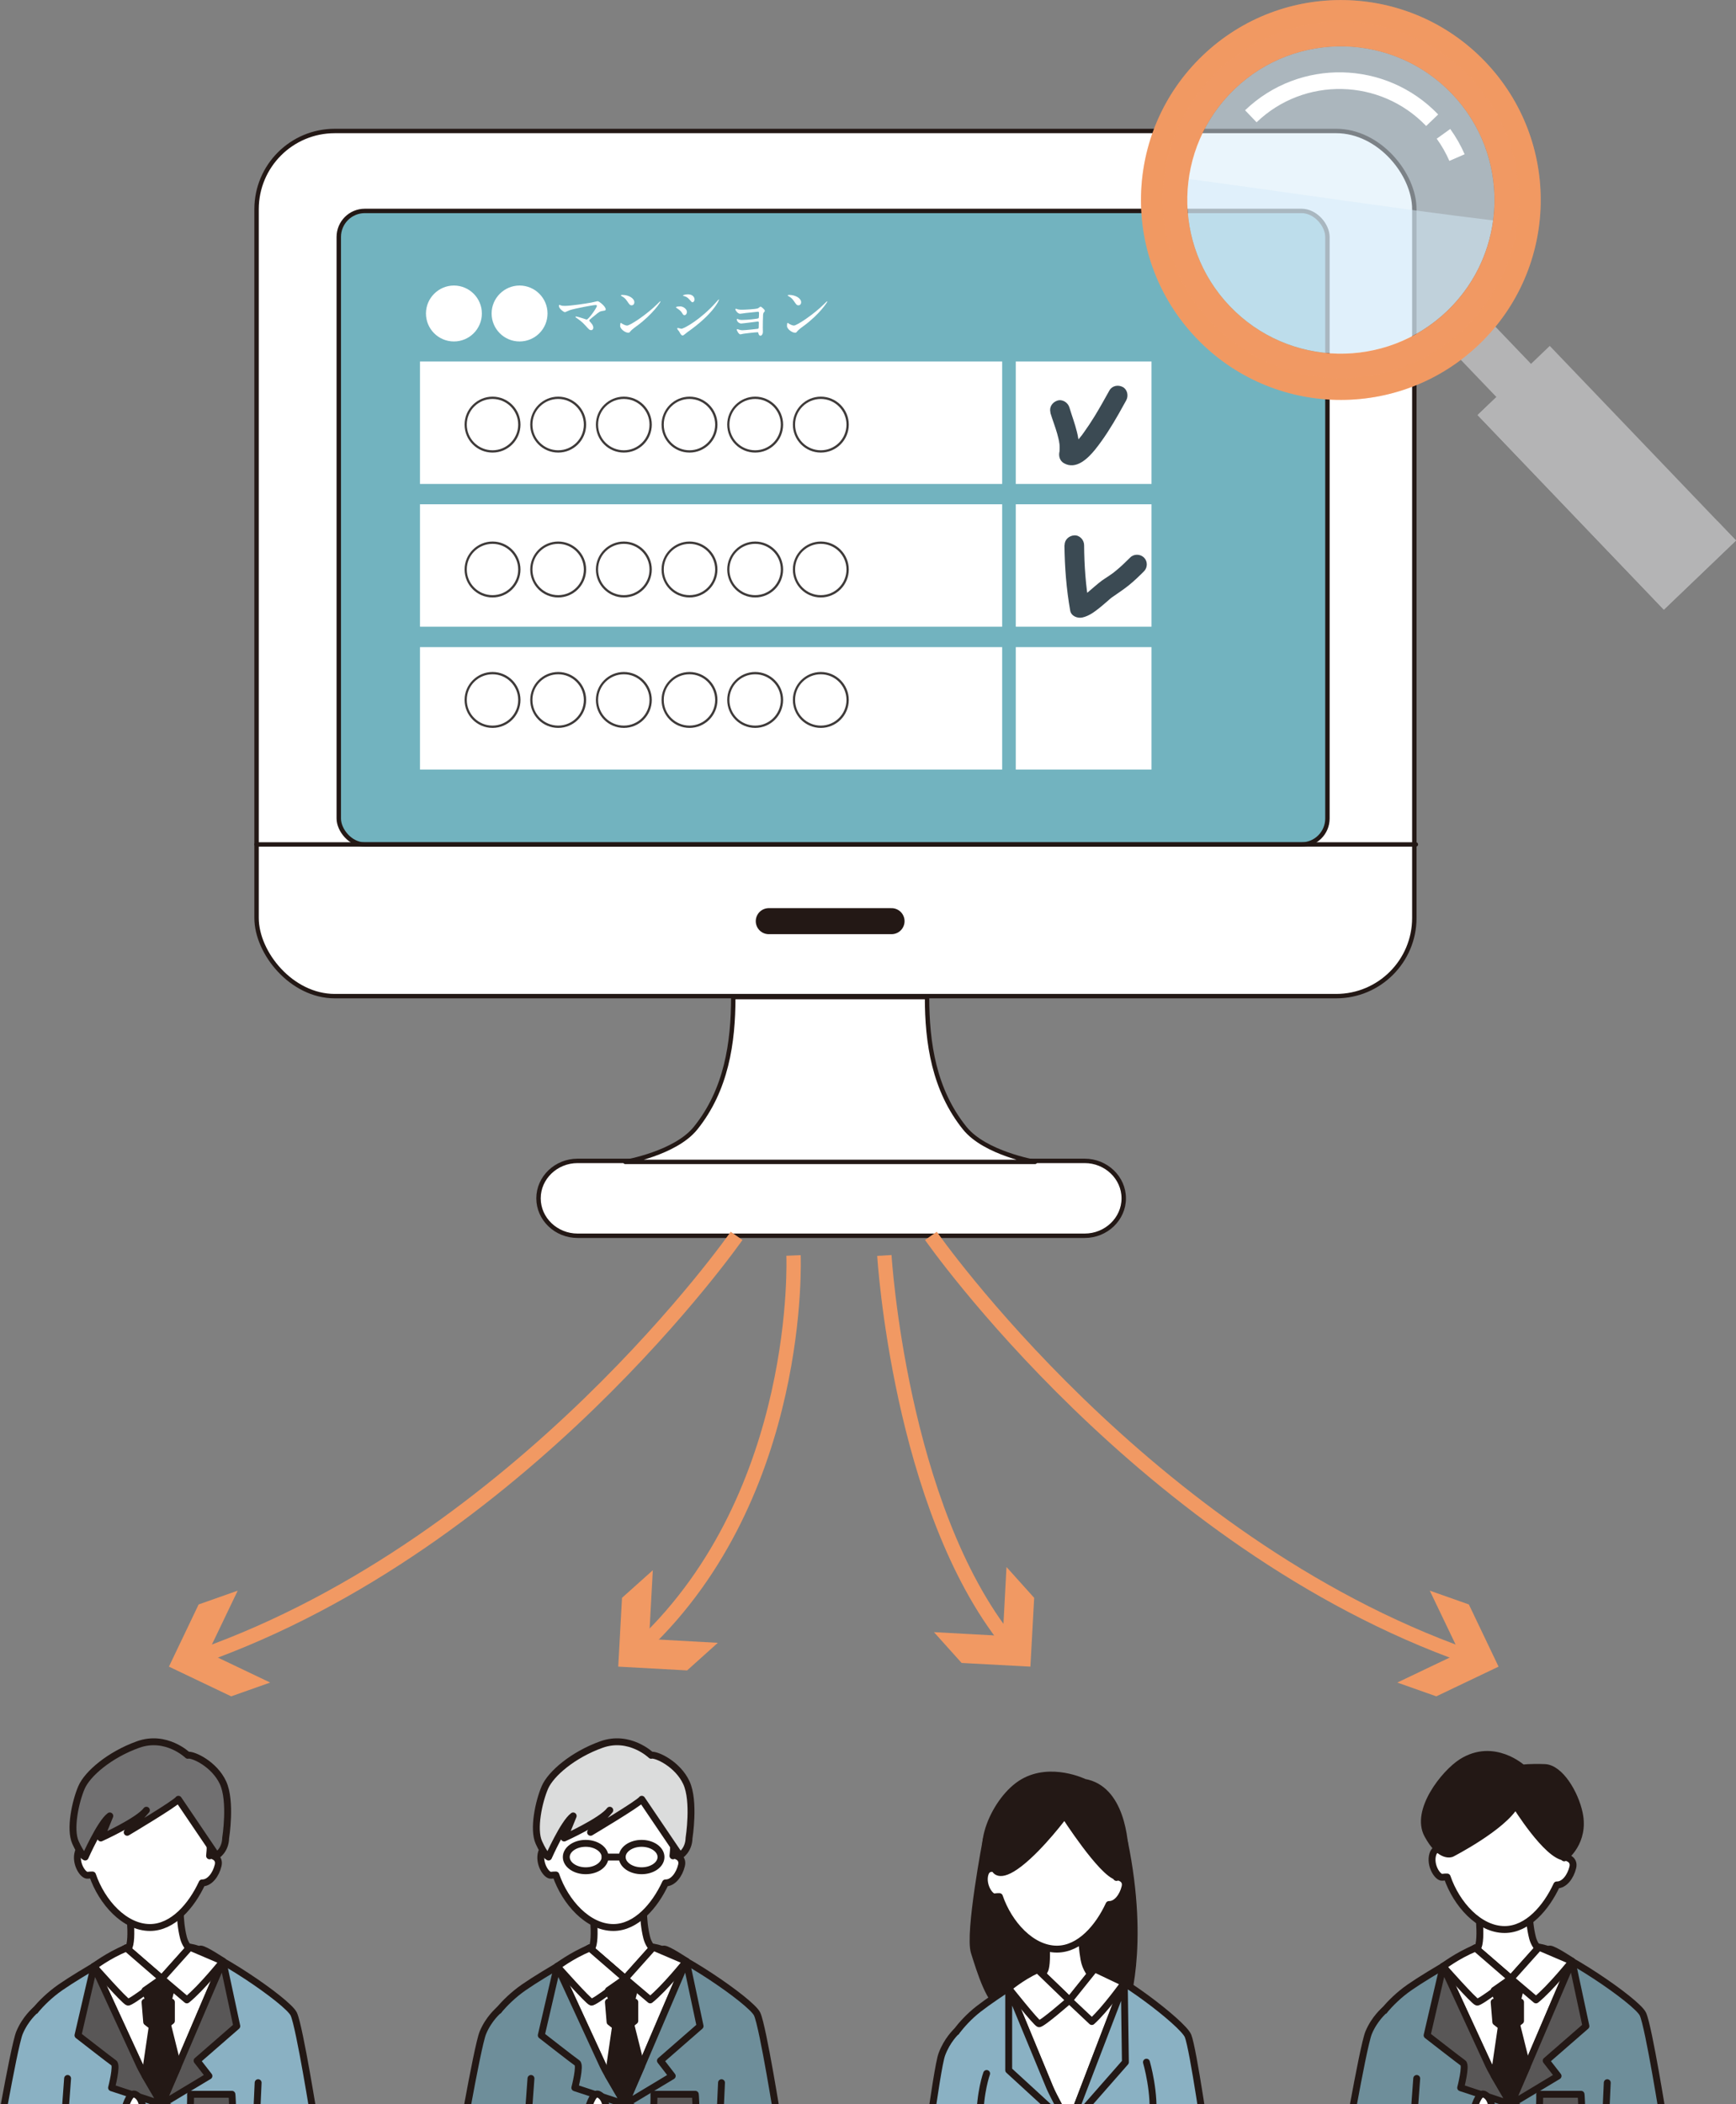 <?xml version="1.0" encoding="UTF-8"?><svg xmlns="http://www.w3.org/2000/svg" xmlns:xlink="http://www.w3.org/1999/xlink" viewBox="0 0 188.78 228.76"><rect x="0" y="0" width="188.78" height="228.76" fill="#808080" stroke="none"/><defs><style>.cls-1,.cls-2,.cls-3{fill:#fff;}.cls-1,.cls-4,.cls-5,.cls-6,.cls-7,.cls-8,.cls-9,.cls-10,.cls-11,.cls-3,.cls-12{stroke:#231815;stroke-linecap:round;stroke-linejoin:round;}.cls-1,.cls-7{stroke-width:.48px;}.cls-13,.cls-14{fill:#d6edfa;opacity:.5;}.cls-15,.cls-16{fill:#f19963;}.cls-14,.cls-17,.cls-16{mix-blend-mode:multiply;}.cls-18{clip-path:url(#clippath-2);}.cls-19{isolation:isolate;}.cls-4{stroke-width:2.83px;}.cls-4,.cls-20,.cls-7,.cls-21,.cls-11,.cls-22{fill:none;}.cls-5{fill:#717071;}.cls-5,.cls-6,.cls-8,.cls-9,.cls-10,.cls-11,.cls-3,.cls-12{stroke-width:.75px;}.cls-20{stroke:#fff;stroke-width:1.81px;}.cls-20,.cls-22{stroke-miterlimit:10;}.cls-17,.cls-23{fill:#b4b4b5;}.cls-24{fill:#3e3a39;}.cls-6{fill:#595757;}.cls-25{clip-path:url(#clippath-1);}.cls-26{fill:#72b3bf;}.cls-27{fill:#3b4a53;}.cls-8{fill:#231815;}.cls-16{opacity:.3;}.cls-28{clip-path:url(#clippath);}.cls-9{fill:#6e8e9a;}.cls-10{fill:#8ab1c3;}.cls-29{clip-path:url(#clippath-3);}.cls-22{stroke:#f19963;stroke-width:1.56px;}.cls-12{fill:#dbdcdc;}</style><clipPath id="clippath"><rect class="cls-21" x="49.63" y="184.8" width="36.3" height="43.96"/></clipPath><clipPath id="clippath-1"><rect class="cls-21" x="146.05" y="184.8" width="35.81" height="43.96"/></clipPath><clipPath id="clippath-2"><rect class="cls-21" x="100.69" y="187.16" width="30.6" height="41.61"/></clipPath><clipPath id="clippath-3"><rect class="cls-21" x="0" y="184.8" width="34.87" height="43.96"/></clipPath></defs><g class="cls-19"><g id="_レイヤー_2"><g id="Works"><path class="cls-2" d="m122.2,130.27c0,2.24-1.91,4.07-4.25,4.07h-55.14c-2.34,0-4.25-1.83-4.25-4.07s1.91-4.07,4.25-4.07h55.14c2.34,0,4.25,1.83,4.25,4.07Z"/><path class="cls-7" d="m122.2,130.27c0,2.24-1.91,4.07-4.25,4.07h-55.14c-2.34,0-4.25-1.83-4.25-4.07s1.91-4.07,4.25-4.07h55.14c2.34,0,4.25,1.83,4.25,4.07Z"/><rect class="cls-2" x="27.9" y="14.24" width="125.9" height="94.05" rx="8.5" ry="8.5"/><rect class="cls-7" x="27.9" y="14.24" width="125.9" height="94.05" rx="8.5" ry="8.5"/><rect class="cls-26" x="36.84" y="22.93" width="107.51" height="68.88" rx="2.83" ry="2.83"/><rect class="cls-7" x="36.84" y="22.93" width="107.51" height="68.88" rx="2.83" ry="2.83"/><line class="cls-4" x1="83.6" y1="100.14" x2="96.95" y2="100.14"/><line class="cls-7" x1="27.9" y1="91.8" x2="153.97" y2="91.8"/><path class="cls-1" d="m79.74,108.39c0,5-.76,10.1-4.1,14.25-2.21,2.74-7.64,3.67-7.64,3.67h44.55s-5.43-.93-7.64-3.67c-3.34-4.15-4.1-9.25-4.1-14.25h-21.07Z"/><rect class="cls-2" x="45.67" y="39.3" width="63.31" height="13.31"/><rect class="cls-2" x="110.46" y="39.3" width="14.76" height="13.31"/><rect class="cls-2" x="45.67" y="54.82" width="63.31" height="13.31"/><rect class="cls-2" x="110.46" y="54.82" width="14.76" height="13.31"/><rect class="cls-2" x="45.67" y="70.35" width="63.31" height="13.31"/><rect class="cls-2" x="110.46" y="70.35" width="14.76" height="13.31"/><path class="cls-2" d="m52.4,34.08c0,1.68-1.36,3.04-3.04,3.04s-3.04-1.36-3.04-3.04,1.38-3.04,3.04-3.04,3.04,1.35,3.04,3.04Z"/><path class="cls-2" d="m59.54,34.08c0,1.68-1.36,3.04-3.04,3.04s-3.04-1.36-3.04-3.04,1.38-3.04,3.04-3.04,3.04,1.35,3.04,3.04Z"/><path class="cls-2" d="m64.27,32.9c.11-.02.71-.16.72-.16.14,0,.88.56.88.9,0,.1-.1.13-.27.15-.37.05-.44.1-1.04.6-.1.08-.32.25-.45.38-.01.02-.03.05-.03.07,0,.05.03.08.23.31.13.14.21.33.21.47,0,.14-.08.27-.23.27-.18,0-.22-.05-.62-.49-.37-.42-.72-.66-1.01-.86-.07-.05-.08-.05-.08-.08,0-.02.01-.05.06-.05.19,0,1.11.33,1.15.33.21,0,1.12-1.29,1.12-1.49,0-.08-.08-.09-.14-.09-.3,0-2.25.38-2.79.55-.09.03-.51.23-.54.23-.11,0-.66-.36-.66-.69,0-.01,0-.11.05-.11.02,0,.19.07.23.08.09.03.3.03.4.03.58,0,2.15-.23,2.8-.35Z"/><path class="cls-2" d="m69.24,35.44c-.18.13-.53.39-.67.56-.13.16-.14.17-.25.17-.37,0-.88-.44-.88-.71,0-.05,0-.36.07-.36.03,0,.18.12.21.13.09.05.32.16.47.16.34,0,2.15-1.21,3.29-2.34.11-.11.3-.3.32-.3s.03.02.03.03c0,.06-.8,1.34-2.58,2.66Zm-.56-2.25c-.18,0-.25-.11-.48-.45-.23-.35-.43-.45-.62-.56-.03-.01-.06-.03-.06-.06s.05-.06.15-.06c.73,0,1.31.39,1.31.79,0,.21-.12.34-.29.34Z"/><path class="cls-2" d="m74.7,33.92c0,.14-.1.34-.27.34-.1,0-.14-.04-.24-.21-.14-.25-.38-.42-.62-.57-.02-.01-.06-.04-.06-.07,0-.1.39-.1.48-.1.29,0,.71.27.71.61Zm-.84,2.12s-.14-.18-.17-.21c-.02-.03-.04-.09-.04-.13,0-.03.02-.05.06-.05.06,0,.32.09.38.09.29,0,2.14-1.03,3.78-2.88.03-.04.27-.31.29-.31.01,0,.03,0,.03.03,0,.08-.6,1.54-3.44,3.53-.08.05-.41.36-.5.36-.15,0-.22-.11-.39-.42Zm1.67-3.49c0,.16-.11.31-.22.31-.08,0-.11-.03-.36-.32-.18-.22-.42-.32-.59-.36-.03,0-.1-.03-.1-.05s.19-.13.53-.13c.74,0,.74.54.74.56Z"/><path class="cls-2" d="m80.31,33.64c.11.03.32.03.4.03.25,0,1.42-.05,1.71-.15.05-.02.25-.19.29-.19.05,0,.46.31.46.45,0,.07-.02.09-.12.2-.03.04-.06.1-.07.23-.02.45-.03.97-.03,1.42,0,.07.01.37.01.43,0,.31-.17.44-.27.44s-.19-.11-.22-.27c-.01-.09-.01-.11-.11-.11-.23,0-1.32.13-1.51.16-.05,0-.27.07-.34.07-.18,0-.39-.44-.39-.49,0-.03,0-.08.06-.08.02,0,.04,0,.23.07.03,0,.16.05.33.05.27,0,1.62-.14,1.69-.16.08-.04.08-.1.08-.29,0-.05.01-.34.01-.37,0-.09-.03-.13-.11-.13-.03,0-.52.07-.77.1-.19.02-.92.12-1.04.12-.19,0-.47-.19-.47-.42,0-.07.01-.09.05-.09.02,0,.1.04.16.07.08.03.2.05.34.05.61,0,1.75-.12,1.81-.19.05-.05.05-.46.05-.55,0-.12-.03-.15-.14-.15-.04,0-.82.08-1.32.14-.1.01-.51.08-.6.08-.25,0-.51-.37-.51-.47,0-.04.03-.08.06-.08s.17.05.25.08Z"/><path class="cls-2" d="m87.38,35.44c-.18.13-.53.39-.67.56-.13.16-.14.17-.25.17-.37,0-.88-.44-.88-.71,0-.05,0-.36.07-.36.03,0,.18.12.21.13.09.05.32.16.47.16.34,0,2.15-1.21,3.29-2.34.11-.11.3-.3.32-.3.01,0,.03.02.03.03,0,.06-.8,1.34-2.58,2.66Zm-.56-2.25c-.18,0-.25-.11-.48-.45-.23-.35-.43-.45-.62-.56-.03-.01-.06-.03-.06-.06s.05-.06.15-.06c.73,0,1.31.39,1.31.79,0,.21-.12.34-.29.34Z"/><path class="cls-24" d="m56.6,46.16c0,1.68-1.36,3.04-3.04,3.04s-3.04-1.36-3.04-3.04,1.38-3.04,3.04-3.04,3.04,1.35,3.04,3.04Zm-5.84,0c0,1.55,1.26,2.79,2.8,2.79s2.79-1.25,2.79-2.79-1.26-2.79-2.79-2.79-2.8,1.23-2.8,2.79Z"/><path class="cls-24" d="m63.74,46.16c0,1.68-1.36,3.04-3.04,3.04s-3.04-1.36-3.04-3.04,1.38-3.04,3.04-3.04,3.04,1.35,3.04,3.04Zm-5.84,0c0,1.55,1.26,2.79,2.8,2.79s2.79-1.25,2.79-2.79-1.26-2.79-2.79-2.79-2.8,1.23-2.8,2.79Z"/><path class="cls-24" d="m70.88,46.16c0,1.68-1.36,3.04-3.04,3.04s-3.04-1.36-3.04-3.04,1.38-3.04,3.04-3.04,3.04,1.35,3.04,3.04Zm-5.84,0c0,1.55,1.26,2.79,2.8,2.79s2.79-1.25,2.79-2.79-1.26-2.79-2.79-2.79-2.8,1.23-2.8,2.79Z"/><path class="cls-24" d="m78.02,46.16c0,1.68-1.36,3.04-3.04,3.04s-3.04-1.36-3.04-3.04,1.38-3.04,3.04-3.04,3.04,1.35,3.04,3.04Zm-5.84,0c0,1.55,1.26,2.79,2.8,2.79s2.79-1.25,2.79-2.79-1.26-2.79-2.79-2.79-2.8,1.23-2.8,2.79Z"/><path class="cls-24" d="m85.16,46.16c0,1.68-1.36,3.04-3.04,3.04s-3.04-1.36-3.04-3.04,1.38-3.04,3.04-3.04,3.04,1.35,3.04,3.04Zm-5.84,0c0,1.55,1.26,2.79,2.8,2.79s2.79-1.25,2.79-2.79-1.26-2.79-2.79-2.79-2.8,1.23-2.8,2.79Z"/><path class="cls-24" d="m92.3,46.16c0,1.68-1.36,3.04-3.04,3.04s-3.04-1.36-3.04-3.04,1.38-3.04,3.04-3.04,3.04,1.35,3.04,3.04Zm-5.84,0c0,1.55,1.26,2.79,2.8,2.79s2.79-1.25,2.79-2.79-1.26-2.79-2.79-2.79-2.8,1.23-2.8,2.79Z"/><path class="cls-24" d="m56.6,61.91c0,1.68-1.36,3.04-3.04,3.04s-3.04-1.36-3.04-3.04,1.38-3.04,3.04-3.04,3.04,1.35,3.04,3.04Zm-5.84,0c0,1.55,1.26,2.79,2.8,2.79s2.79-1.25,2.79-2.79-1.26-2.79-2.79-2.79-2.8,1.23-2.8,2.79Z"/><path class="cls-24" d="m63.74,61.91c0,1.68-1.36,3.04-3.04,3.04s-3.04-1.36-3.04-3.04,1.38-3.04,3.04-3.04,3.04,1.35,3.04,3.04Zm-5.84,0c0,1.55,1.26,2.79,2.8,2.79s2.79-1.25,2.79-2.79-1.26-2.79-2.79-2.79-2.8,1.23-2.8,2.79Z"/><path class="cls-24" d="m70.88,61.91c0,1.68-1.36,3.04-3.04,3.04s-3.04-1.36-3.04-3.04,1.38-3.04,3.04-3.04,3.04,1.35,3.04,3.04Zm-5.84,0c0,1.55,1.26,2.79,2.8,2.79s2.79-1.25,2.79-2.79-1.26-2.79-2.79-2.79-2.8,1.23-2.8,2.79Z"/><path class="cls-24" d="m78.02,61.91c0,1.68-1.36,3.04-3.04,3.04s-3.04-1.36-3.04-3.04,1.38-3.04,3.04-3.04,3.04,1.35,3.04,3.04Zm-5.84,0c0,1.55,1.26,2.79,2.8,2.79s2.79-1.25,2.79-2.79-1.26-2.79-2.79-2.79-2.8,1.23-2.8,2.79Z"/><path class="cls-24" d="m85.16,61.91c0,1.68-1.36,3.04-3.04,3.04s-3.04-1.36-3.04-3.04,1.38-3.04,3.04-3.04,3.04,1.35,3.04,3.04Zm-5.84,0c0,1.55,1.26,2.79,2.8,2.79s2.79-1.25,2.79-2.79-1.26-2.79-2.79-2.79-2.8,1.23-2.8,2.79Z"/><path class="cls-24" d="m92.3,61.91c0,1.68-1.36,3.04-3.04,3.04s-3.04-1.36-3.04-3.04,1.38-3.04,3.04-3.04,3.04,1.35,3.04,3.04Zm-5.84,0c0,1.55,1.26,2.79,2.8,2.79s2.79-1.25,2.79-2.79-1.26-2.79-2.79-2.79-2.8,1.23-2.8,2.79Z"/><path class="cls-24" d="m56.6,76.09c0,1.68-1.36,3.04-3.04,3.04s-3.04-1.36-3.04-3.04,1.38-3.04,3.04-3.04,3.04,1.35,3.04,3.04Zm-5.84,0c0,1.55,1.26,2.79,2.8,2.79s2.79-1.25,2.79-2.79-1.26-2.79-2.79-2.79-2.8,1.23-2.8,2.79Z"/><path class="cls-24" d="m63.74,76.09c0,1.68-1.36,3.04-3.04,3.04s-3.04-1.36-3.04-3.04,1.38-3.04,3.04-3.04,3.04,1.35,3.04,3.04Zm-5.84,0c0,1.55,1.26,2.79,2.8,2.79s2.79-1.25,2.79-2.79-1.26-2.79-2.79-2.79-2.8,1.23-2.8,2.79Z"/><path class="cls-24" d="m70.88,76.09c0,1.68-1.36,3.04-3.04,3.04s-3.04-1.36-3.04-3.04,1.38-3.04,3.04-3.04,3.04,1.35,3.04,3.04Zm-5.84,0c0,1.55,1.26,2.79,2.8,2.79s2.79-1.25,2.79-2.79-1.26-2.79-2.79-2.79-2.8,1.23-2.8,2.79Z"/><path class="cls-24" d="m78.02,76.09c0,1.68-1.36,3.04-3.04,3.04s-3.04-1.36-3.04-3.04,1.38-3.04,3.04-3.04,3.04,1.35,3.04,3.04Zm-5.84,0c0,1.55,1.26,2.79,2.8,2.79s2.79-1.25,2.79-2.79-1.26-2.79-2.79-2.79-2.8,1.23-2.8,2.79Z"/><path class="cls-24" d="m85.16,76.09c0,1.68-1.36,3.04-3.04,3.04s-3.04-1.36-3.04-3.04,1.38-3.04,3.04-3.04,3.04,1.35,3.04,3.04Zm-5.84,0c0,1.55,1.26,2.79,2.8,2.79s2.79-1.25,2.79-2.79-1.26-2.79-2.79-2.79-2.8,1.23-2.8,2.79Z"/><path class="cls-24" d="m92.3,76.09c0,1.68-1.36,3.04-3.04,3.04s-3.04-1.36-3.04-3.04,1.38-3.04,3.04-3.04,3.04,1.35,3.04,3.04Zm-5.84,0c0,1.55,1.26,2.79,2.8,2.79s2.79-1.25,2.79-2.79-1.26-2.79-2.79-2.79-2.8,1.23-2.8,2.79Z"/><path class="cls-27" d="m114.21,44.84c.23.77.53,1.52.75,2.29.05.18.1.36.14.54.02.11.05.22.07.33,0,.04.04.34.03.15.02.18.03.36.03.54,0,.11,0,.21-.01.32-.01.23.02-.1-.02.14-.09.47.06.95.49,1.2,1.33.77,2.63-.53,3.4-1.48.97-1.21,1.79-2.53,2.56-3.88.28-.49.55-.98.82-1.47s.13-1.18-.38-1.45-1.16-.14-1.45.38c-.53.95-1.05,1.89-1.62,2.82-.37.6-.76,1.19-1.17,1.76-.05.06-.09.13-.14.19-.02.03-.06.07-.08.11,0-.02.16-.2.05-.06-.1.12-.2.25-.3.37-.19.22-.39.43-.61.63-.04.04-.12.08-.15.13,0,0,.23-.16.1-.08-.02.02-.05.03-.07.05-.05.04-.11.07-.16.1-.05.03-.23.11-.03.02.22-.09,0-.02-.04,0-.08.05.31-.01.13-.02-.2,0,.25.05.13.02-.19-.05.27.14.09.04l.49,1.2c.36-1.92-.43-3.65-.97-5.44-.16-.53-.75-.92-1.31-.74s-.92.74-.74,1.31h0Z"/><path class="cls-27" d="m115.75,59.26c.03,2.39.21,4.77.63,7.13.11.59.79.85,1.31.74.7-.15,1.3-.59,1.85-1.03.26-.2.5-.42.75-.63.13-.11.25-.22.38-.33.06-.05.12-.1.18-.15.04-.03.21-.16.04-.03.61-.43,1.23-.83,1.82-1.3s1.15-1.01,1.69-1.55c.41-.41.41-1.1,0-1.5s-1.1-.41-1.5,0c-.5.5-1.01.99-1.56,1.44-.22.18-.39.32-.7.52-.27.19-.56.36-.82.55-.52.39-1,.83-1.5,1.25-.07.06-.13.11-.2.16-.03.02-.21.16-.06.05-.12.09-.24.17-.36.25-.12.07-.24.13-.36.2.08-.04.13-.04.02-.01-.08.02-.15.04-.23.06l1.31.74c-.38-2.13-.53-4.34-.55-6.56,0-.56-.48-1.09-1.06-1.06s-1.07.47-1.06,1.06h0Z"/><rect class="cls-23" x="159.99" y="35.4" width="5.21" height="7.73" transform="translate(18 123.35) rotate(-43.76)"/><path class="cls-13" d="m157.88,10.18c6.38,6.66,6.15,17.24-.51,23.62-6.67,6.38-17.24,6.15-23.62-.51-6.38-6.66-6.15-17.24.51-23.62,6.66-6.38,17.24-6.15,23.62.51Z"/><path class="cls-14" d="m129.26,19.46c-.67,4.88.81,10,4.48,13.84,6.38,6.66,16.96,6.89,23.62.51,2.85-2.73,4.52-6.22,5-9.85-11.05-1.34-22.06-3.03-33.1-4.5Z"/><path class="cls-15" d="m130.78,6.04c-8.67,8.3-8.97,22.06-.67,30.73,8.3,8.67,22.06,8.97,30.73.67,8.67-8.3,8.97-22.06.67-30.73-8.3-8.67-22.06-8.97-30.73-.67Zm26.59,27.77c-6.67,6.38-17.24,6.15-23.62-.51-6.38-6.66-6.15-17.24.51-23.62,6.66-6.38,17.24-6.15,23.62.51,6.38,6.66,6.15,17.24-.51,23.62Z"/><path class="cls-16" d="m130.78,6.04c-8.67,8.3-8.97,22.06-.67,30.73,8.3,8.67,22.06,8.97,30.73.67,8.67-8.3,8.97-22.06.67-30.73-8.3-8.67-22.06-8.97-30.73-.67Zm28.43,29.69c-7.73,7.4-19.99,7.13-27.39-.59-7.4-7.73-7.13-19.99.59-27.39,7.73-7.4,19.99-7.13,27.38.59,7.4,7.73,7.13,19.99-.59,27.39Z"/><rect class="cls-23" x="169.29" y="37.3" width="10.87" height="29.29" transform="translate(12.61 135.27) rotate(-43.76)"/><polygon class="cls-17" points="181.82 61.4 163.58 42.35 160.68 45.12 180.93 66.28 188.78 58.76 186.77 56.66 181.82 61.4"/><path class="cls-20" d="m156.97,14.55c.59.82,1.08,1.68,1.47,2.58"/><path class="cls-20" d="m136.02,12.64c5.56-5.33,14.39-5.13,19.72.43"/><g class="cls-28"><path class="cls-3" d="m64.32,206.54s.65,4.45,0,5.3c-.65.86-1.77,1.88-1.77,1.88l4.08,3.25,6.78-3.42s-2.57-.91-3.08-2.91c-.51-2-.32-4.11-.32-4.11h-5.68Z"/><path class="cls-9" d="m64.12,211.76s-4.8,2.65-7.15,4.28c-2.35,1.63-3.63,3.68-3.63,3.68l3.63,6.29s-.06,18.86-.55,21.04c-.64,2.84-1.06,11.06-1.06,11.06l11.54,2.12,1.39-7.14,2.17,7.04,9.57-3.57s-1.41-13.17-1.84-15.83c-.39-2.41.07-8.99.07-8.99l1.38,6.29s3.09,16.72,2.58,21.86l.05,1.67,6.62-.64-4.27-30.22s-1.64-10.33-2.28-11.74c-.64-1.41-9.27-7.23-11.31-7.27l-3.06,3.42-3.86-3.34Z"/><path class="cls-3" d="m60.6,213.77l5.31,11.53,2.06,3.46,6.65-15.56s-1.97-1.32-2.42-1.32-4.23,3.21-4.23,3.21l-3.86-3.34-3.52,2.01Z"/><path class="cls-3" d="m64.12,211.76l3.86,3.34,3.06-3.42,3.59,1.53s-2.35,2.94-3.92,4.2l-2.73-2.31s-3.34,2.63-3.68,2.55c-.34-.09-3.69-3.87-3.69-3.87,0,0,1.46-1.15,3.52-2.01Z"/><polygon class="cls-9" points="74.63 213.21 76.13 220.26 71.82 224.02 73.1 225.68 67.98 228.76 74.63 213.21"/><path class="cls-9" d="m60.6,213.77s4.65,10.08,4.98,10.8,2.39,4.19,2.39,4.19l-5.46-1.8s.64-2.44.26-2.69-3.91-3.01-3.91-3.01l1.74-7.5Z"/><path class="cls-6" d="m71.12,227.67h4.49s.64,5.77-2.25,5.65c-2.89-.13-2.18-3.85-2.25-5.65Z"/><path class="cls-3" d="m63.42,231.65s.68-4.44,1.67-3.98c.98.46.83,1.97.83,1.97,0,0,2.31-1.75,3.59,0,1.28,1.75.26,5.41-3.34,6.18l-2.76-4.17Z"/><polygon class="cls-8" points="66.34 219.81 66.16 217.65 69.03 217.65 69.03 219.69 67.62 220.81 66.34 219.81"/><polygon class="cls-8" points="66.94 220.26 66.16 225.64 67.98 228.6 69.74 224.65 68.64 220.26 66.94 220.26"/><polygon class="cls-8" points="66.16 216.37 66.64 217.65 68.64 217.65 69.03 216.11 67.98 215.1 66.16 216.37"/><path class="cls-9" d="m54.24,218.53s-1.09.9-1.73,2.45c-.64,1.55-2.89,14.77-2.89,14.77,0,0-2.05,8.21,0,9.69,2.05,1.48,4.62,1.04,5.9,0,1.28-1.04,7.89-5.65,7.89-5.65l3.91-3.66-3.53-5.64-6.83,6.09.78-10.63"/><line class="cls-11" x1="78.46" y1="226.41" x2="78.07" y2="234.97"/><path class="cls-3" d="m73.25,201.67l-.07.08c.04-.37.07-.75.07-1.13,0-4.55-2.98-8.24-6.66-8.24s-6.66,3.69-6.66,8.24c0,.06,0,.12,0,.18-.4-.09-.86-.04-1.04.56-.36,1.19.53,2.57,1.04,2.5.19-.03.37-.03.52-.03,1.01,2.96,3.49,5.71,6.25,5.71,2.48,0,4.52-2.36,5.67-4.85h0c.82.02,1.5-.9,1.74-1.9.24-1-.87-1.12-.87-1.12Z"/><path class="cls-12" d="m70.81,190.82s-2.34-2.27-5.41-1.17c-3.07,1.1-5.5,3.16-6.15,4.67-.65,1.51-1.31,4.53-.65,5.98.65,1.44,1.05,1.58,1.05,1.58,0,0,1.64-3.71,2.68-4.47l-.98,2.4s4.09-1.85,4.96-3.02l-2.09,2.4s5.25-3.12,5.57-3.59l4.15,6.13s.96-.55.99-1.92c0,0,.64-4-.29-6.01-.93-2.01-3.22-3.09-3.82-2.99Z"/><ellipse class="cls-3" cx="63.69" cy="201.88" rx="2.11" ry="1.49"/><ellipse class="cls-3" cx="69.77" cy="201.88" rx="2.11" ry="1.49"/><line class="cls-3" x1="67.65" y1="201.88" x2="65.81" y2="201.88"/></g><g class="cls-25"><path class="cls-3" d="m160.64,206.54s.65,4.45,0,5.3c-.65.86-1.77,1.88-1.77,1.88l4.08,3.25,6.78-3.42s-2.57-.91-3.08-2.91c-.51-2-.32-4.11-.32-4.11h-5.68Z"/><path class="cls-9" d="m160.44,211.76s-4.8,2.65-7.15,4.28c-2.35,1.63-3.63,3.68-3.63,3.68l3.63,6.29s-.06,18.86-.55,21.04c-.64,2.84-1.06,11.06-1.06,11.06l11.54,2.12,1.39-7.14,2.17,7.04,9.57-3.57s-1.41-13.17-1.84-15.83c-.39-2.41.07-8.99.07-8.99l1.38,6.29s3.09,16.72,2.58,21.86l.05,1.67,6.62-.64-4.27-30.22s-1.64-10.33-2.28-11.74c-.64-1.41-9.27-7.23-11.31-7.27l-3.06,3.42-3.86-3.34Z"/><path class="cls-3" d="m156.93,213.77l5.31,11.53,2.06,3.46,6.65-15.56s-1.97-1.32-2.42-1.32-4.23,3.21-4.23,3.21l-3.86-3.34-3.52,2.01Z"/><path class="cls-3" d="m160.44,211.76l3.86,3.34,3.06-3.42,3.59,1.53s-2.35,2.94-3.92,4.2l-2.73-2.31s-3.34,2.63-3.68,2.55-3.69-3.87-3.69-3.87c0,0,1.46-1.15,3.52-2.01Z"/><polygon class="cls-6" points="170.95 213.21 172.46 220.26 168.14 224.02 169.43 225.68 164.3 228.76 170.95 213.21"/><path class="cls-6" d="m156.93,213.77s4.65,10.08,4.98,10.8,2.39,4.19,2.39,4.19l-5.46-1.8s.64-2.44.26-2.69c-.38-.26-3.91-3.01-3.91-3.01l1.74-7.5Z"/><path class="cls-6" d="m167.44,227.67h4.49s.64,5.77-2.25,5.65-2.18-3.85-2.25-5.65Z"/><path class="cls-3" d="m159.74,231.65s.68-4.44,1.67-3.98c.98.46.83,1.97.83,1.97,0,0,2.31-1.75,3.59,0,1.28,1.75.26,5.41-3.34,6.18l-2.76-4.17Z"/><polygon class="cls-8" points="162.66 219.81 162.48 217.65 165.35 217.65 165.35 219.69 163.94 220.81 162.66 219.81"/><polygon class="cls-8" points="163.27 220.26 162.48 225.64 164.3 228.6 166.06 224.65 164.97 220.26 163.27 220.26"/><polygon class="cls-8" points="162.48 216.37 162.96 217.65 164.97 217.65 165.35 216.11 164.3 215.1 162.48 216.37"/><path class="cls-9" d="m150.56,218.53s-1.09.9-1.73,2.45-2.89,14.77-2.89,14.77c0,0-2.05,8.21,0,9.69,2.05,1.48,4.62,1.04,5.9,0,1.28-1.04,7.89-5.65,7.89-5.65l3.91-3.66-3.53-5.64-6.83,6.09.78-10.63"/><line class="cls-11" x1="174.78" y1="226.41" x2="174.39" y2="234.97"/><path class="cls-3" d="m170.17,201.89l-.07.08c.04-.37.07-.75.07-1.13,0-4.55-2.98-8.24-6.66-8.24s-6.66,3.69-6.66,8.24c0,.06,0,.12,0,.18-.4-.09-.86-.04-1.04.56-.36,1.19.53,2.57,1.04,2.5.19-.03.37-.03.52-.03,1.01,2.96,3.49,5.71,6.25,5.71,2.48,0,4.52-2.36,5.67-4.85h0c.82.02,1.5-.9,1.74-1.9.24-1-.87-1.12-.87-1.12Z"/><path class="cls-8" d="m165.56,192.21s-3.12-2.86-6.62-.64c-1.88,1.2-5.11,5.28-3.7,7.89,1.41,2.61,2.62,2.04,2.62,2.04,0,0,5.54-2.84,6.94-5.28,0,0,3.43,5.55,5.37,5.67,0,0,2.21-1.65,1.57-4.74-.46-2.22-2.11-4.94-3.76-5-1.65-.06-2.42.06-2.42.06Z"/></g><g class="cls-18"><path class="cls-8" d="m107.25,200s-1.95,10.18-1.3,12.22,1.73,5.72,3.27,6.12c0,0-.56-.88,0-1.91,0,0,.41,1.39,1.57,1.07,0,0-.4-2.09.45-2.5,0,0,5.75-1.31,7.62-.74,1.87.57,3.4,4.08,3.4,4.08,0,0,2.41-6.45,0-18.17,0,0-8.84-5.07-15.01-.17Z"/><path class="cls-3" d="m113.6,208.9s.46,4.45,0,5.3c-.46.86-1.27,1.88-1.27,1.88l2.91,3.25,4.84-3.42s-1.84-.91-2.2-2.91c-.37-2-.23-4.11-.23-4.11h-4.05Z"/><path class="cls-10" d="m112.83,214.11s-4.31,2.65-6.41,4.28c-2.1,1.63-3.25,3.68-3.25,3.68v7.46s3.2,17.69,2.76,19.88c-.57,2.84-.95,11.06-.95,11.06l10.35,2.12,1.24-7.14,1.95,7.04,8.58-3.57s-1.27-13.17-1.65-15.83c-.35-2.41.06-8.99.06-8.99l1.24,6.29s2.77,16.72,2.31,21.86l.05,1.67,5.94-.64-3.82-30.22s-1.47-10.33-2.04-11.74c-.58-1.41-8.31-7.23-10.14-7.27l-2.74,3.42-3.46-3.34Z"/><path class="cls-3" d="m109.68,216.12l4.77,11.53,1.85,3.46,5.96-15.56s-1.77-1.32-2.17-1.32-3.79,3.21-3.79,3.21l-3.46-3.34-3.15,2.01Z"/><path class="cls-3" d="m112.83,214.11l3.46,3.34,2.74-3.42,3.22,1.53s-2.1,2.94-3.52,4.2l-2.45-2.31s-3,2.63-3.3,2.55c-.31-.09-3.31-3.87-3.31-3.87,0,0,1.31-1.15,3.15-2.01Z"/><polygon class="cls-10" points="122.26 215.56 122.38 224.18 116.29 231.12 122.26 215.56"/><path class="cls-10" d="m109.68,216.12s4.17,10.08,4.47,10.8c.3.72,2.15,4.19,2.15,4.19l-6.61-6.06v-8.93Z"/><path class="cls-10" d="m103.97,220.88s-.98.9-1.55,2.45c-.58,1.55-2.25,14.84-2.25,14.84,0,0,3,6.29,4.84,7.77,1.84,1.48,2.77-.18,3.91-1.22,1.15-1.04,3.28-2.57,3.28-2.57l3.51-3.66-3.16-5.64-5.05,5.02s-.95-4.34-.95-7.39.74-5.07.74-5.07"/><path class="cls-11" d="m124.67,224.18s1.01,3.46.64,6.3c-.43,3.33.03,6.85.03,6.85"/><path class="cls-3" d="m121.48,204.02l-.07.08c.04-.37.07-.75.07-1.13,0-4.55-2.98-8.24-6.66-8.24s-6.66,3.69-6.66,8.24c0,.06,0,.12,0,.18-.4-.09-.86-.04-1.04.56-.36,1.19.53,2.57,1.04,2.5.19-.03.37-.03.52-.03,1.01,2.96,3.49,5.71,6.25,5.71,2.48,0,4.52-2.36,5.67-4.85h0c.82.02,1.5-.9,1.74-1.9.24-1-.87-1.12-.87-1.12Z"/><path class="cls-8" d="m108.17,203.15s.34,1.25,2.69-.57c2.35-1.82,4.9-5.26,4.9-5.26,0,0,4.06,6.33,5.72,6.7,0,0,.9.37.9-1.86s-.51-7.7-4.46-8.4c0,0-3.63-1.78-6.68,0-3.05,1.78-5.51,7.57-3.07,9.39Z"/></g><g class="cls-29"><path class="cls-3" d="m13.94,206.54s.65,4.45,0,5.3c-.65.86-1.77,1.88-1.77,1.88l4.08,3.25,6.78-3.42s-2.57-.91-3.08-2.91c-.51-2-.32-4.11-.32-4.11h-5.68Z"/><path class="cls-10" d="m13.73,211.76s-4.8,2.65-7.15,4.28c-2.35,1.63-3.63,3.68-3.63,3.68l3.63,6.29s-.06,18.86-.55,21.04c-.64,2.84-1.06,11.06-1.06,11.06l11.54,2.12,1.39-7.14,2.17,7.04,9.57-3.57s-1.41-13.17-1.84-15.83c-.39-2.41.07-8.99.07-8.99l1.38,6.29s3.09,16.72,2.58,21.86l.05,1.67,6.62-.64-4.27-30.22s-1.64-10.33-2.28-11.74c-.64-1.41-9.27-7.23-11.31-7.27l-3.06,3.42-3.86-3.34Z"/><path class="cls-3" d="m10.22,213.77l5.31,11.53,2.06,3.46,6.65-15.56s-1.97-1.32-2.42-1.32-4.23,3.21-4.23,3.21l-3.86-3.34-3.52,2.01Z"/><path class="cls-3" d="m13.73,211.76l3.86,3.34,3.06-3.42,3.59,1.53s-2.35,2.94-3.92,4.2l-2.73-2.31s-3.34,2.63-3.68,2.55-3.69-3.87-3.69-3.87c0,0,1.46-1.15,3.52-2.01Z"/><polygon class="cls-6" points="24.24 213.21 25.75 220.26 21.43 224.02 22.72 225.68 17.59 228.76 24.24 213.21"/><path class="cls-6" d="m10.22,213.77s4.65,10.08,4.98,10.8c.33.72,2.39,4.19,2.39,4.19l-5.46-1.8s.64-2.44.26-2.69c-.38-.26-3.91-3.01-3.91-3.01l1.74-7.5Z"/><path class="cls-6" d="m20.73,227.67h4.49s.64,5.77-2.25,5.65-2.18-3.85-2.25-5.65Z"/><path class="cls-3" d="m13.03,231.65s.68-4.44,1.67-3.98c.98.46.83,1.97.83,1.97,0,0,2.31-1.75,3.59,0,1.28,1.75.26,5.41-3.34,6.18l-2.76-4.17Z"/><polygon class="cls-8" points="15.95 219.81 15.77 217.65 18.64 217.65 18.64 219.69 17.23 220.81 15.95 219.81"/><polygon class="cls-8" points="16.56 220.26 15.77 225.64 17.59 228.6 19.35 224.65 18.26 220.26 16.56 220.26"/><polygon class="cls-8" points="15.77 216.37 16.25 217.65 18.26 217.65 18.64 216.11 17.59 215.1 15.77 216.37"/><path class="cls-10" d="m3.85,218.53s-1.09.9-1.73,2.45c-.64,1.55-2.89,14.77-2.89,14.77,0,0-2.05,8.21,0,9.69,2.05,1.48,4.62,1.04,5.9,0,1.28-1.04,7.89-5.65,7.89-5.65l3.91-3.66-3.53-5.64-6.83,6.09.78-10.63"/><line class="cls-11" x1="28.07" y1="226.41" x2="27.68" y2="234.97"/><path class="cls-3" d="m22.86,201.67l-.07.08c.04-.37.07-.75.07-1.13,0-4.55-2.98-8.24-6.66-8.24s-6.66,3.69-6.66,8.24c0,.06,0,.12,0,.18-.4-.09-.86-.04-1.04.56-.36,1.19.53,2.57,1.04,2.5.19-.03.37-.03.52-.03,1.01,2.96,3.49,5.71,6.25,5.71,2.48,0,4.52-2.36,5.67-4.85h0c.82.02,1.5-.9,1.74-1.9.24-1-.87-1.12-.87-1.12Z"/><path class="cls-5" d="m20.42,190.82s-2.34-2.27-5.41-1.17c-3.07,1.1-5.5,3.16-6.15,4.67-.65,1.51-1.31,4.53-.65,5.98.65,1.44,1.05,1.58,1.05,1.58,0,0,1.64-3.71,2.68-4.47l-.98,2.4s4.09-1.85,4.96-3.02l-2.09,2.4s5.25-3.12,5.57-3.59l4.15,6.13s.96-.55.99-1.92c0,0,.64-4-.29-6.01s-3.22-3.09-3.82-2.99Z"/></g><path class="cls-22" d="m86.29,136.48s1.1,25.83-16.36,42.35"/><polygon class="cls-15" points="70.99 170.7 70.58 178.18 78.06 178.59 74.72 181.59 67.23 181.18 67.64 173.7 70.99 170.7"/><path class="cls-22" d="m96.17,136.48s1.65,27.35,13.49,42.05"/><polygon class="cls-15" points="101.56 177.43 109.05 177.84 109.45 170.35 112.46 173.7 112.05 181.18 104.57 180.78 101.56 177.43"/><path class="cls-22" d="m80.1,134.35s-23.23,33.31-58.33,45.72"/><polygon class="cls-15" points="25.85 172.92 22.61 179.68 29.38 182.91 25.14 184.41 18.37 181.18 21.6 174.42 25.85 172.92"/><path class="cls-22" d="m101.23,134.35s23.23,33.31,58.33,45.72"/><polygon class="cls-15" points="151.95 182.91 158.72 179.68 155.48 172.92 159.73 174.42 162.96 181.18 156.19 184.41 151.95 182.91"/></g></g></g></svg>